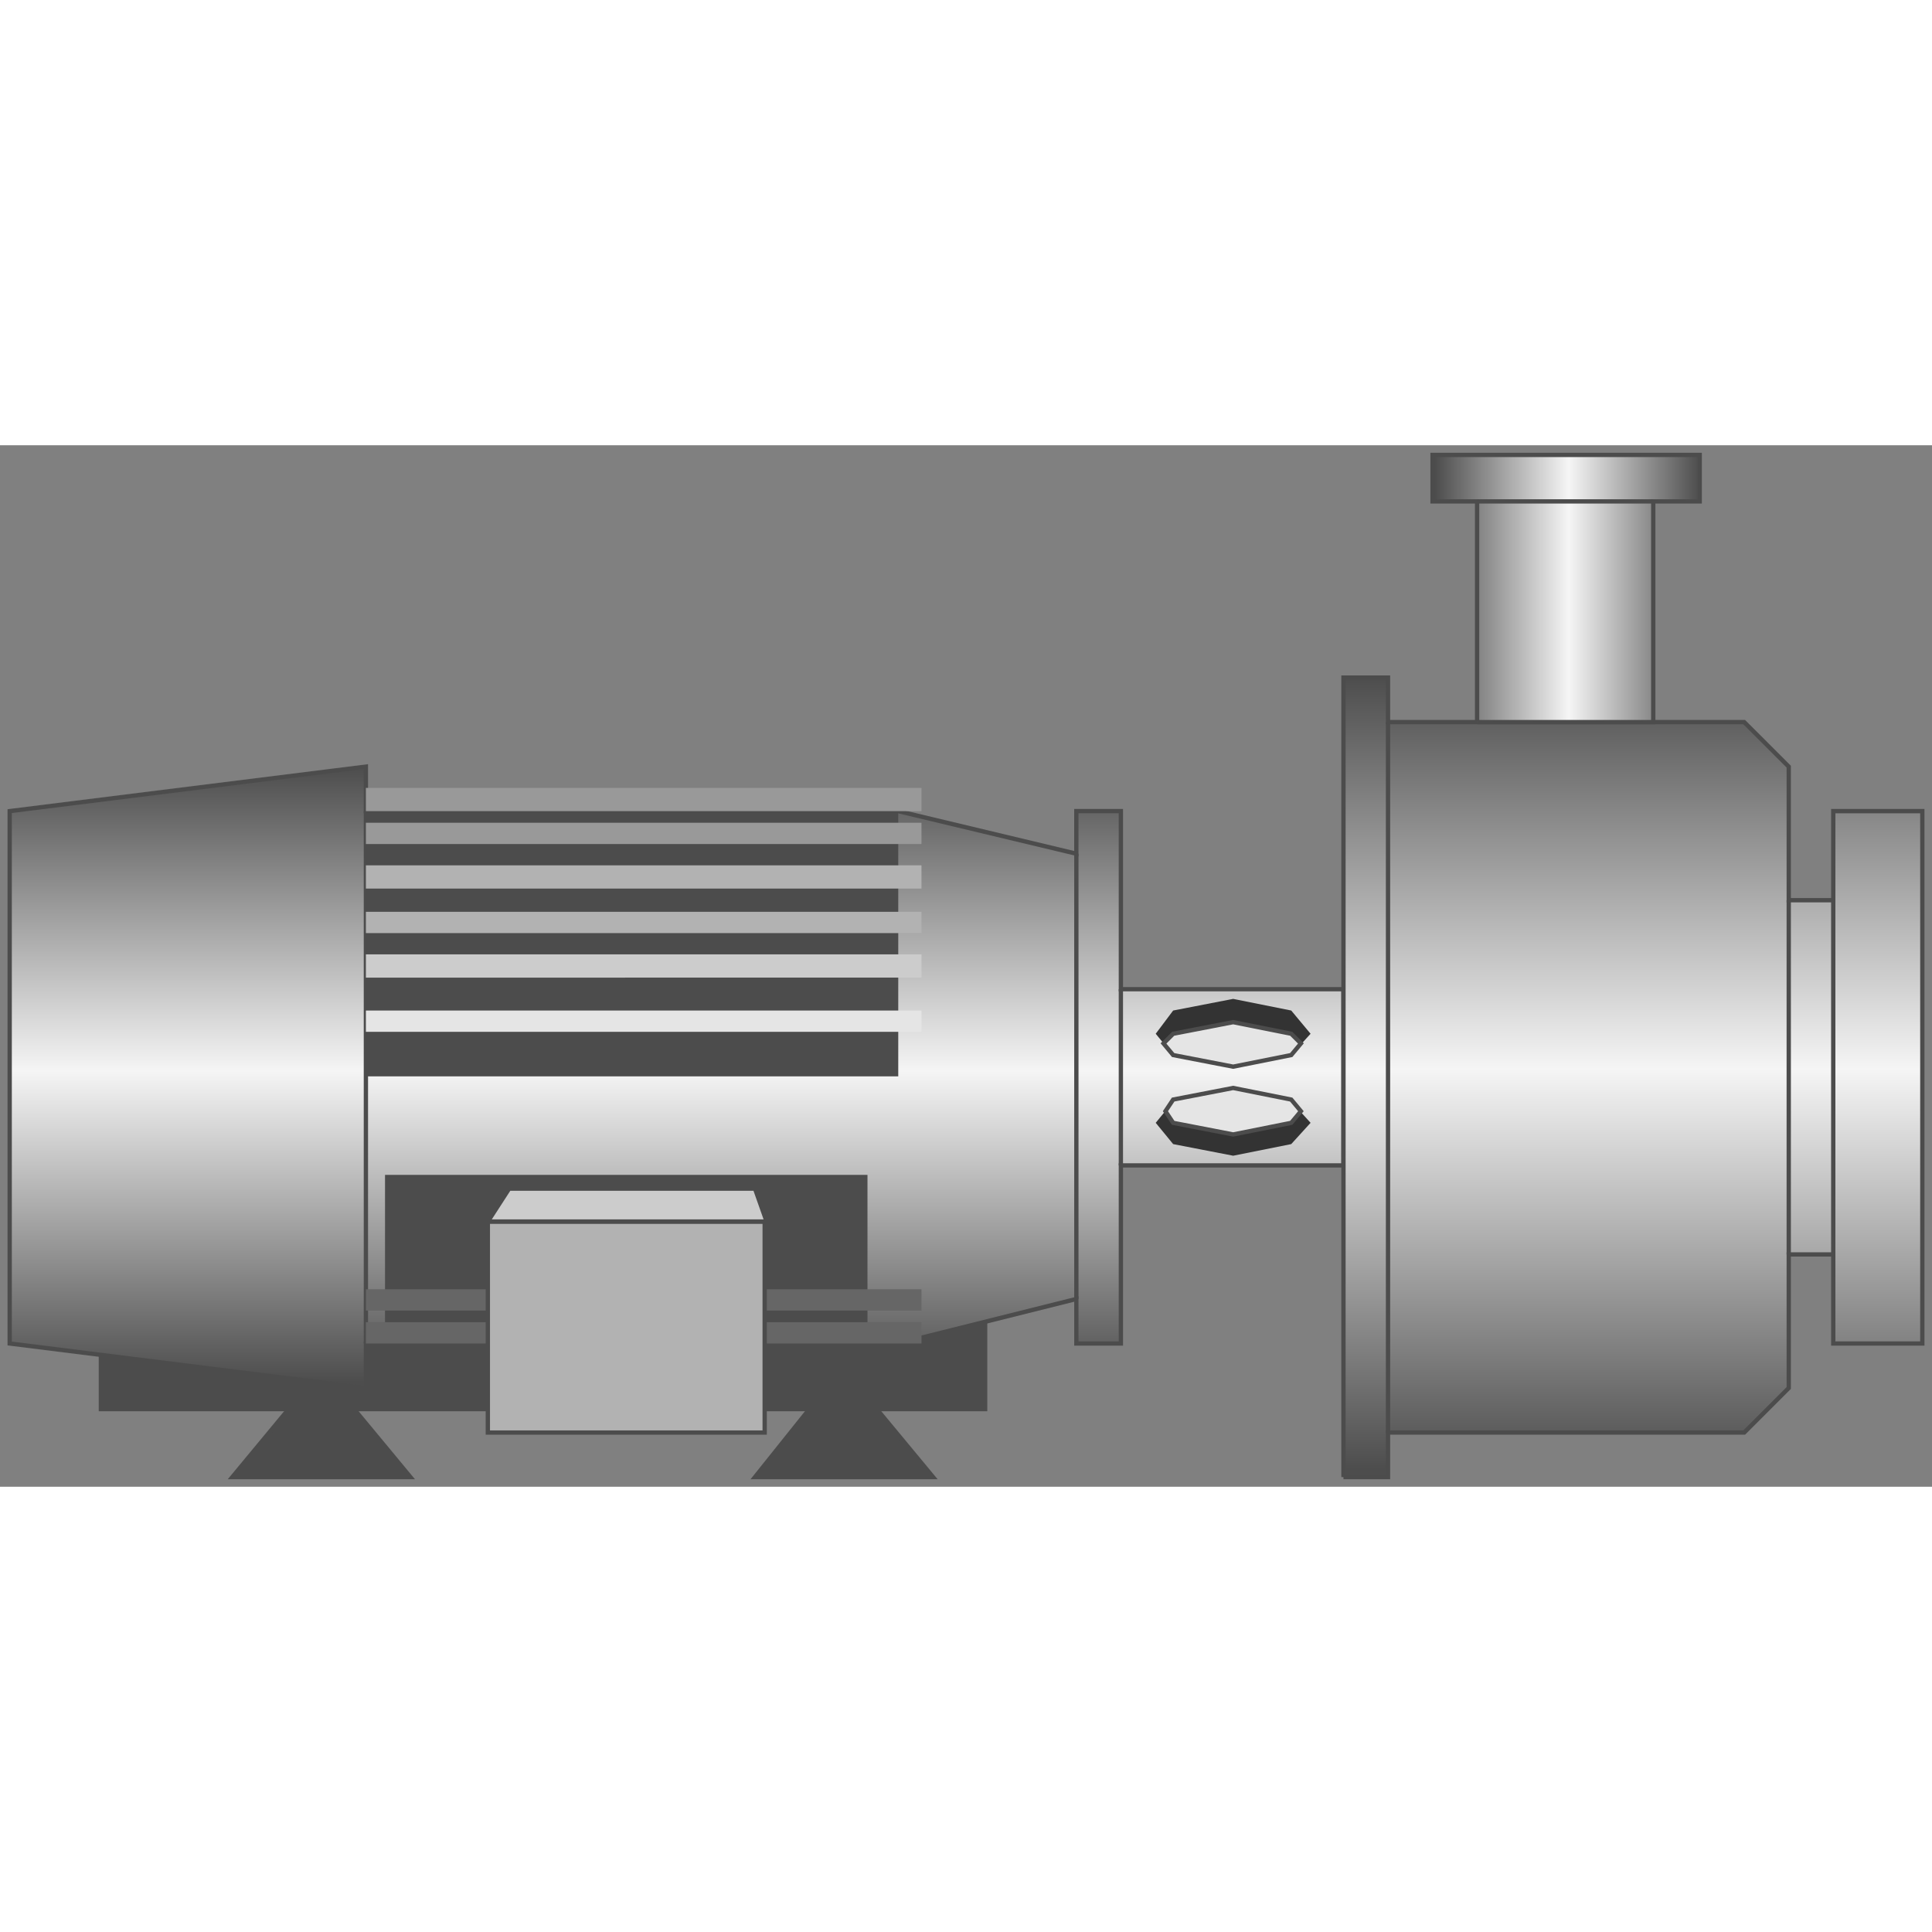 <!DOCTYPE svg PUBLIC "-//W3C//DTD SVG 1.1//EN" "http://www.w3.org/Graphics/SVG/1.1/DTD/svg11.dtd"><svg version="1.1" xmlns="http://www.w3.org/2000/svg" xmlns:xlink="http://www.w3.org/1999/xlink" width="64px" height="64px" viewBox="0 0 112.5 60.645" enable-background="new 0 0 112.5 60.645" xml:space="preserve">
<rect x="0" y="0" width="112.5" height="60.645" fill="#808080" stroke="none"/>
<g id="Group_Pump_Stand">
	<path fill="#4C4C4C" stroke="#4C4C4C" stroke-width="0.25" d="M23.898,60.083l-3.269-3.945l-0.677-3.833h-2.48l-0.676,3.833   l-3.269,3.945H23.898z" />
	<path fill="#4C4C4C" stroke="#4C4C4C" stroke-width="0.25" d="M54.333,60.083l-3.269-3.945l-0.676-3.833h-2.592l-0.677,3.833   l-3.156,3.945H54.333z" />
	<path fill="#4C4C4C" d="M5.75,49.711h51.74v6.538H5.75V49.711z" />
</g>
<g id="Group_Driver_Shaft">
	<path fill="#4C4C4C" d="M21.306,51.741h32.352v1.239H21.306V51.741z" />
	
		<linearGradient id="SVGID_1_" gradientUnits="userSpaceOnUse" x1="39.397" y1="5.748" x2="39.397" y2="41.933" gradientTransform="matrix(1 0 0 -1 0 60.645)">
		<stop offset="0.01" style="stop-color:#4D4D4D" />
		<stop offset="0.51" style="stop-color:#F5F5F5" />
		<stop offset="1" style="stop-color:#4D4D4D" />
	</linearGradient>
	<path fill="url(#SVGID_1_)" stroke="#4C4C4C" stroke-width="0.25" d="M21.306,54.897L0.564,52.304v-31l20.741-2.592v2.592h30.999   l10.371,2.48v-2.48h2.593v10.371H78.23v10.259H65.268v10.37h-2.592v-2.593l-10.371,2.593H21.306V54.897" />
	<path fill="none" stroke="#4C4C4C" stroke-width="0.25" d="M21.306,52.304v-31" />
	<path fill="none" stroke="#4C4C4C" stroke-width="0.25" d="M62.676,49.711V23.785" />
	<path fill="none" stroke="#4C4C4C" stroke-width="0.25" d="M65.268,41.934V31.675" />
</g>
<g id="Group_HeatSink_Shade">
	<path fill="#4C4C4C" d="M21.306,21.305h30.999v15.444H21.306V21.305z" />
	<path fill="#4C4C4C" stroke="#4C4C4C" stroke-width="0.25" d="M22.545,52.304h27.843V42.61H22.545V52.304z" />
</g>
<g id="Group_HeatSink">
	<path fill="#666666" d="M21.306,49.147h32.352v1.24H21.306V49.147z" />
	<path fill="#666666" d="M21.306,51.064h32.352v1.24H21.306V51.064z" />
	<path fill="#E5E5E5" d="M21.306,32.916h32.352v1.239H21.306V32.916z" />
	<path fill="#CCCCCC" d="M21.306,29.646h32.352v1.353H21.306V29.646z" />
	<path fill="#B2B2B2" d="M21.306,27.167h32.352v1.24H21.306V27.167z" />
	<path fill="#B2B2B2" d="M21.306,24.461h32.352v1.353H21.306V24.461z" />
	<path fill="#999999" d="M21.306,21.981h32.352v1.24H21.306V21.981z" />
	<path fill="#999999" d="M21.306,19.952h32.352v1.353H21.306V19.952z" />
</g>
<g id="Group_MakeUp_Tank">
	<path fill="#B2B2B2" stroke="#4C4C4C" stroke-width="0.25" d="M28.407,45.202h16.12V57.49h-16.12V45.202z" />
	<path fill="#CCCCCC" stroke="#4C4C4C" stroke-width="0.25" d="M28.407,45.202l1.24-1.916h14.316l0.677,1.916H28.407z" />
</g>
<g id="Group_Drip_Humidifier">
	<path fill="#333333" d="M71.807,36.184l-3.494-0.676l-1.016-1.24l1.016-1.353l3.494-0.678l3.381,0.678l1.127,1.353l-1.127,1.24   L71.807,36.184z" />
	<path fill="#333333" d="M71.807,41.37l3.381-0.677l1.127-1.239l-1.127-1.24l-3.381-0.676l-3.494,0.676l-1.016,1.24l1.016,1.239   L71.807,41.37z" />
	<path fill="#E5E5E5" stroke="#4C4C4C" stroke-width="0.25" d="M71.807,37.424l3.381,0.676l0.564,0.678l-0.564,0.677l-3.381,0.676   l-3.494-0.676l-0.451-0.677l0.451-0.678L71.807,37.424z" />
	<path fill="#E5E5E5" stroke="#4C4C4C" stroke-width="0.25" d="M71.807,33.592l-3.494,0.676l-0.563,0.564l0.563,0.676l3.494,0.676   l3.381-0.676l0.564-0.676l-0.564-0.564L71.807,33.592z" />
</g>
<g id="Group_Volute_Chamber">
	
		<linearGradient id="SVGID_2_" gradientUnits="userSpaceOnUse" x1="95.083" y1="0.562" x2="95.083" y2="47.119" gradientTransform="matrix(1 0 0 -1 0 60.645)">
		<stop offset="0.01" style="stop-color:#4D4D4D" />
		<stop offset="0.51" style="stop-color:#F5F5F5" />
		<stop offset="1" style="stop-color:#4D4D4D" />
	</linearGradient>
	<path fill="url(#SVGID_2_)" stroke="#4C4C4C" stroke-width="0.25" d="M78.23,60.083V13.527h2.594v2.594h20.74l2.594,2.593v7.778   h2.592v-5.187h5.186v31h-5.186v-5.186h-2.592v7.777l-2.594,2.593h-20.74v2.594H78.23" />
	<path fill="none" stroke="#4C4C4C" stroke-width="0.25" d="M80.824,57.49V16.12" />
	<path fill="none" stroke="#4C4C4C" stroke-width="0.25" d="M104.158,47.119V26.49" />
	<path fill="none" stroke="#4C4C4C" stroke-width="0.25" d="M106.75,26.49v20.628" />
</g>
<g id="Group_Upstream_Pipe_Flange">
	
		<linearGradient id="SVGID_3_" gradientUnits="userSpaceOnUse" x1="83.416" y1="52.303" x2="98.973" y2="52.303" gradientTransform="matrix(1 0 0 -1 0 60.645)">
		<stop offset="0.01" style="stop-color:#4D4D4D" />
		<stop offset="0.51" style="stop-color:#F5F5F5" />
		<stop offset="1" style="stop-color:#4D4D4D" />
	</linearGradient>
	<path fill="url(#SVGID_3_)" stroke="#4C4C4C" stroke-width="0.25" d="M86.01,16.12V3.269h-2.594V0.563h15.557v2.706h-2.705V16.12   H86.01" />
	<path fill="none" stroke="#4C4C4C" stroke-width="0.25" d="M86.01,3.269h10.258" />
</g>
</svg>